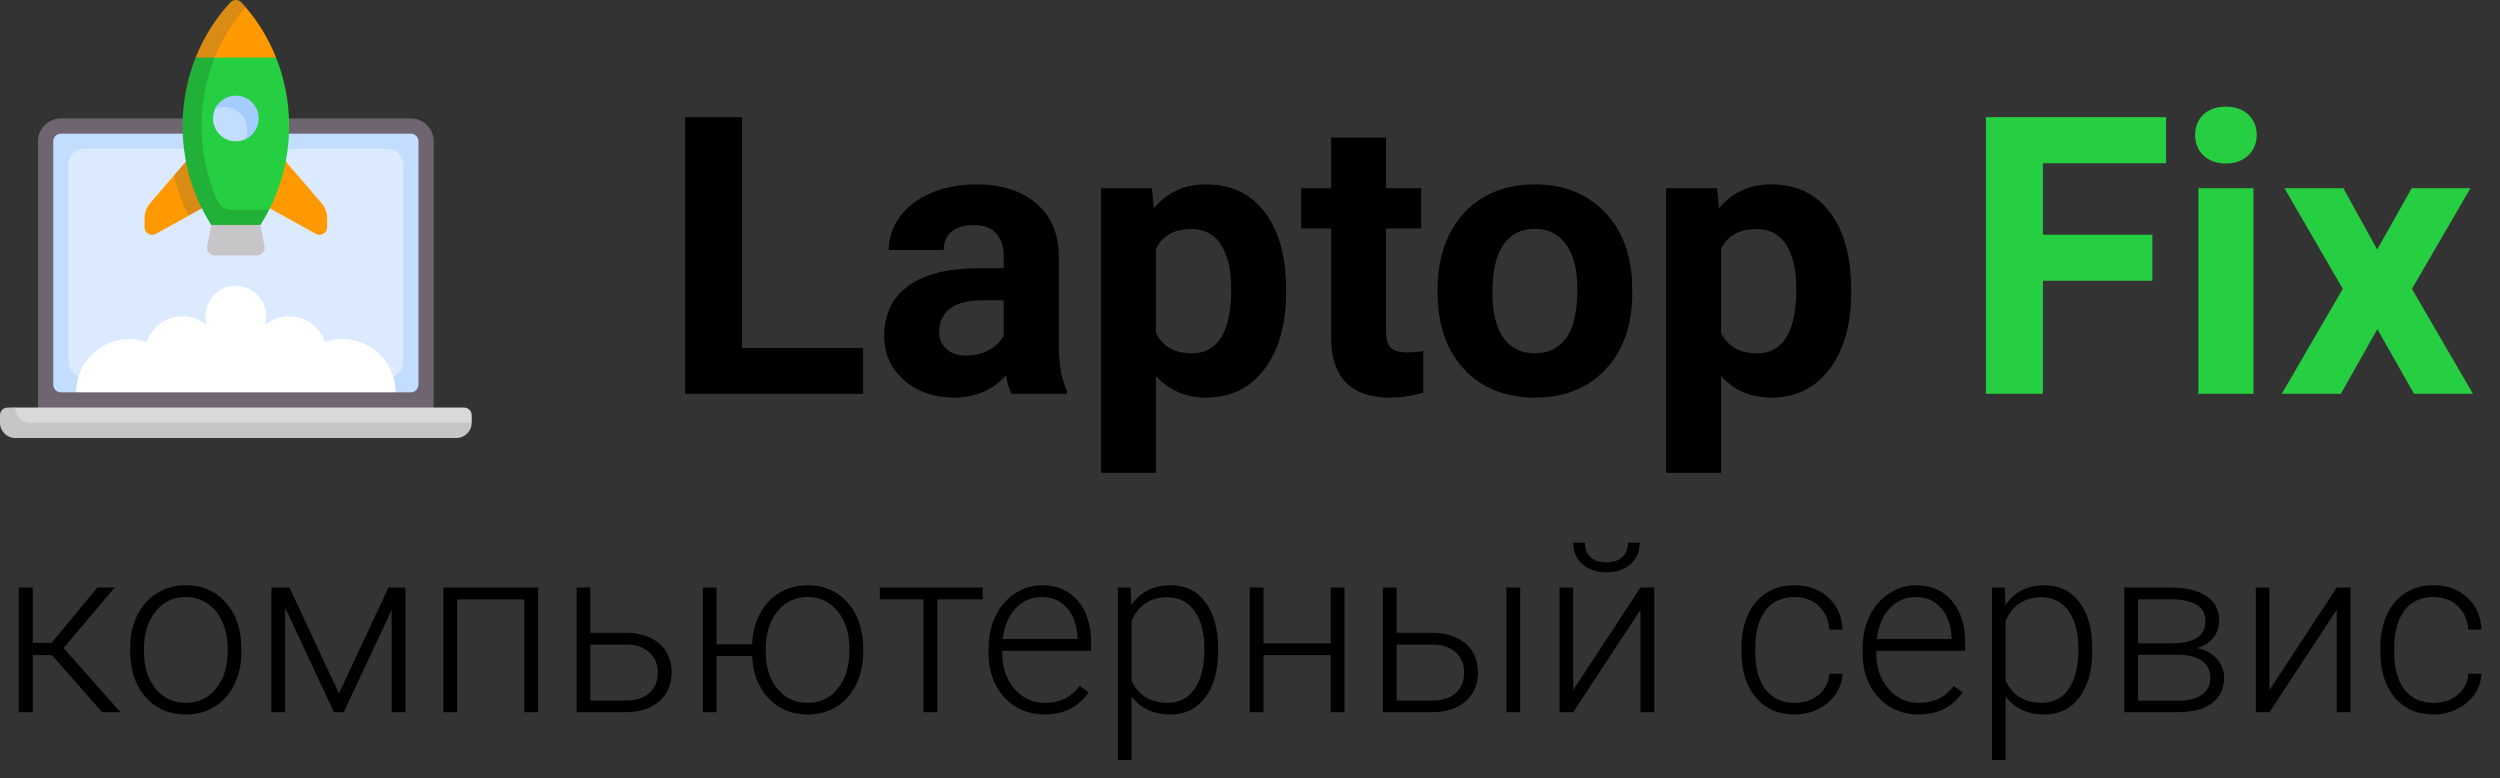 <svg width="212" height="66" viewBox="0 0 212 66" fill="none" xmlns="http://www.w3.org/2000/svg">
<rect x="0" y="0" width="212" height="66" fill="#333333" stroke="none"/>
<path d="M62.929 29.509H73.193V33.392H58.095V9.931H62.929V29.509ZM85.777 33.392C85.562 32.973 85.407 32.452 85.31 31.829C84.182 33.086 82.716 33.714 80.911 33.714C79.203 33.714 77.785 33.22 76.657 32.232C75.54 31.243 74.981 29.997 74.981 28.493C74.981 26.646 75.664 25.228 77.028 24.239C78.403 23.251 80.385 22.752 82.974 22.741H85.117V21.742C85.117 20.936 84.907 20.292 84.488 19.808C84.08 19.325 83.43 19.083 82.539 19.083C81.754 19.083 81.137 19.271 80.686 19.647C80.245 20.023 80.025 20.539 80.025 21.194H75.368C75.368 20.184 75.68 19.25 76.303 18.39C76.926 17.531 77.807 16.86 78.945 16.376C80.084 15.882 81.362 15.635 82.78 15.635C84.929 15.635 86.631 16.177 87.888 17.262C89.156 18.337 89.79 19.851 89.79 21.806V29.363C89.8 31.018 90.031 32.269 90.482 33.118V33.392H85.777ZM81.926 30.153C82.614 30.153 83.248 30.003 83.828 29.702C84.408 29.39 84.837 28.977 85.117 28.461V25.464H83.376C81.045 25.464 79.805 26.27 79.654 27.881L79.638 28.155C79.638 28.735 79.842 29.213 80.251 29.589C80.659 29.965 81.217 30.153 81.926 30.153ZM109.061 24.836C109.061 27.521 108.449 29.675 107.224 31.297C106.01 32.908 104.367 33.714 102.293 33.714C100.532 33.714 99.108 33.102 98.023 31.877V40.095H93.367V15.957H97.685L97.846 17.665C98.974 16.312 100.446 15.635 102.261 15.635C104.41 15.635 106.08 16.43 107.272 18.02C108.465 19.61 109.061 21.801 109.061 24.594V24.836ZM104.404 24.497C104.404 22.875 104.114 21.624 103.534 20.743C102.965 19.862 102.132 19.422 101.037 19.422C99.576 19.422 98.571 19.98 98.023 21.097V28.235C98.593 29.385 99.608 29.96 101.069 29.96C103.292 29.96 104.404 28.139 104.404 24.497ZM117.537 11.671V15.957H120.518V19.373H117.537V28.074C117.537 28.719 117.66 29.181 117.907 29.46C118.154 29.739 118.627 29.879 119.325 29.879C119.841 29.879 120.297 29.841 120.695 29.766V33.295C119.782 33.574 118.842 33.714 117.875 33.714C114.609 33.714 112.944 32.065 112.88 28.767V19.373H110.334V15.957H112.88V11.671H117.537ZM121.903 24.513C121.903 22.784 122.236 21.242 122.902 19.889C123.568 18.535 124.524 17.488 125.771 16.747C127.027 16.006 128.483 15.635 130.137 15.635C132.49 15.635 134.407 16.355 135.89 17.794C137.383 19.234 138.215 21.189 138.387 23.659L138.419 24.852C138.419 27.527 137.673 29.675 136.18 31.297C134.687 32.908 132.683 33.714 130.169 33.714C127.656 33.714 125.647 32.908 124.143 31.297C122.65 29.686 121.903 27.494 121.903 24.723V24.513ZM126.56 24.852C126.56 26.506 126.872 27.774 127.495 28.654C128.118 29.525 129.009 29.96 130.169 29.96C131.297 29.96 132.178 29.53 132.812 28.671C133.446 27.8 133.763 26.415 133.763 24.513C133.763 22.891 133.446 21.634 132.812 20.743C132.178 19.851 131.287 19.405 130.137 19.405C128.999 19.405 128.118 19.851 127.495 20.743C126.872 21.624 126.56 22.993 126.56 24.852ZM156.982 24.836C156.982 27.521 156.37 29.675 155.145 31.297C153.931 32.908 152.288 33.714 150.214 33.714C148.453 33.714 147.029 33.102 145.944 31.877V40.095H141.288V15.957H145.606L145.767 17.665C146.895 16.312 148.367 15.635 150.182 15.635C152.331 15.635 154.001 16.43 155.193 18.02C156.386 19.61 156.982 21.801 156.982 24.594V24.836ZM152.325 24.497C152.325 22.875 152.035 21.624 151.455 20.743C150.886 19.862 150.053 19.422 148.958 19.422C147.497 19.422 146.492 19.98 145.944 21.097V28.235C146.514 29.385 147.529 29.96 148.99 29.96C151.213 29.96 152.325 28.139 152.325 24.497Z" fill="black"/>
<path d="M182.521 23.804H173.24V33.392H168.406V9.931H183.682V13.846H173.24V19.905H182.521V23.804ZM191.094 33.392H186.421V15.957H191.094V33.392ZM186.147 11.445C186.147 10.747 186.378 10.172 186.84 9.721C187.312 9.27 187.952 9.045 188.757 9.045C189.552 9.045 190.186 9.27 190.659 9.721C191.131 10.172 191.368 10.747 191.368 11.445C191.368 12.155 191.126 12.735 190.643 13.186C190.17 13.637 189.542 13.863 188.757 13.863C187.973 13.863 187.339 13.637 186.856 13.186C186.383 12.735 186.147 12.155 186.147 11.445ZM201.583 21.162L204.516 15.957H209.495L204.532 24.497L209.705 33.392H204.709L201.6 27.913L198.506 33.392H193.495L198.667 24.497L193.72 15.957H198.715L201.583 21.162Z" fill="#26CF41"/>
<path d="M3.226 35.851V11.98C3.226 10.911 4.092 10.044 5.161 10.044H34.839C35.908 10.044 36.774 10.911 36.774 11.98V35.851" fill="#6F6571"/>
<path d="M34.839 33.27H33.548L32.786 32.553H7.422L6.452 33.27H5.161C4.805 33.27 4.516 32.981 4.516 32.625V11.98C4.516 11.623 4.805 11.335 5.161 11.335H34.839C35.195 11.335 35.484 11.623 35.484 11.98V32.625C35.484 32.981 35.195 33.27 34.839 33.27V33.27Z" fill="#C3DDFF"/>
<path d="M32.903 31.98H7.097C6.384 31.98 5.807 31.402 5.807 30.689V13.915C5.807 13.203 6.384 12.625 7.097 12.625H32.903C33.616 12.625 34.194 13.203 34.194 13.915V30.689C34.194 31.402 33.616 31.98 32.903 31.98Z" fill="#DBEAFF"/>
<path d="M14.729 14.903L12.724 17.243C12.423 17.593 12.258 18.04 12.258 18.502V19.27C12.258 19.762 12.787 20.073 13.217 19.834L15.996 18.29L14.729 14.903Z" fill="#FF9900"/>
<path d="M15.996 18.29L18.065 17.141L16.129 13.27L14.729 14.903C15.028 16.076 15.452 17.21 15.996 18.29Z" fill="#DA8B14"/>
<path d="M23.871 13.27L27.276 17.242C27.577 17.593 27.742 18.04 27.742 18.502V19.27C27.742 19.762 27.213 20.073 26.783 19.834L21.935 17.141L23.871 13.27Z" fill="#FF9900"/>
<path d="M0.645 35.206V36.615H38.71L40 35.851V35.206C40 34.849 39.711 34.56 39.355 34.56H1.29C0.934 34.56 0.645 34.849 0.645 35.206V35.206Z" fill="#DAD8DB"/>
<path d="M23.413 4.883L17.78 3.89C16.797 5.927 16.24 8.237 16.24 10.689C16.24 13.804 17.142 16.687 18.672 19.076L22.824 17.786C23.9 15.677 24.516 13.263 24.516 10.689C24.516 8.628 24.122 6.666 23.413 4.883V4.883Z" fill="#26CF41"/>
<path d="M19.614 17.786C19.094 17.786 18.632 17.47 18.422 16.994C17.577 15.08 17.097 12.948 17.097 10.689C17.097 8.625 17.494 6.665 18.208 4.883L17.812 4.486L16.587 4.883C15.877 6.666 15.484 8.628 15.484 10.689C15.484 13.804 16.386 16.687 17.916 19.076L19.883 19.87L22.084 19.076C22.349 18.662 22.598 18.229 22.824 17.786H19.614Z" fill="#21B038"/>
<path d="M21.8 21.657H18.201C17.795 21.657 17.49 21.288 17.567 20.89L17.916 19.076H22.084L22.433 20.89C22.51 21.288 22.205 21.657 21.8 21.657V21.657Z" fill="#C8C5C9"/>
<path d="M21.719 10.027C21.719 10.812 21.468 11.505 20.797 11.809C20.554 11.919 20.284 11.98 20 11.98C18.931 11.98 18.065 11.113 18.065 10.044C18.065 9.761 18.125 9.493 18.234 9.25C18.537 8.577 19.214 8.321 20 8.321C21.069 8.321 21.719 8.958 21.719 10.027Z" fill="#C3DDFF"/>
<path d="M1.29 34.56H0.645C0.289 34.56 0 34.849 0 35.206V35.851C0 36.563 0.578 37.141 1.29 37.141H38.71C39.422 37.141 40 36.563 40 35.851H2.581C1.868 35.851 1.29 35.273 1.29 34.56V34.56Z" fill="#C8C5C9"/>
<path d="M29.032 28.754C28.514 28.754 28.019 28.845 27.556 29.006C27.122 27.737 25.932 26.819 24.516 26.819C23.727 26.819 23.013 27.113 22.452 27.584C22.528 27.341 22.581 27.087 22.581 26.819C22.581 25.393 21.425 24.238 20 24.238C18.575 24.238 17.419 25.393 17.419 26.819C17.419 27.087 17.472 27.341 17.548 27.584C16.988 27.113 16.274 26.819 15.484 26.819C14.068 26.819 12.878 27.737 12.444 29.006C11.981 28.845 11.486 28.754 10.968 28.754C8.474 28.754 6.452 30.776 6.452 33.27H33.549C33.548 30.776 31.526 28.754 29.032 28.754V28.754Z" fill="white"/>
<path d="M20.816 0.594C20.816 0.594 18.34 1.459 18.208 4.883L23.413 4.883C22.78 3.294 21.896 1.845 20.816 0.594V0.594Z" fill="#FF9900"/>
<path d="M20.817 0.594C20.701 0.46 20.585 0.33 20.465 0.201C20.217 -0.067 19.783 -0.067 19.535 0.201C18.295 1.539 17.287 3.125 16.587 4.883L18.208 4.883C18.843 3.301 19.739 1.842 20.817 0.594V0.594Z" fill="#DA8B14"/>
<path d="M20 8.109C19.215 8.109 18.538 8.578 18.234 9.25C18.477 9.141 18.749 9.076 19.032 9.076C20.101 9.076 20.968 9.943 20.968 11.012C20.968 11.296 20.906 11.566 20.797 11.809C21.468 11.505 21.936 10.829 21.936 10.044C21.936 8.975 21.069 8.109 20 8.109V8.109Z" fill="#A4CCFF"/>
<path d="M4.395 55.548H2.773V60.392H1.592V49.825H2.773V54.513H4.375L8.252 49.825H9.727L5.391 54.952L10.205 60.392H8.662L4.395 55.548ZM11.035 54.952C11.035 53.937 11.23 53.022 11.621 52.208C12.018 51.394 12.575 50.763 13.291 50.314C14.014 49.858 14.831 49.63 15.742 49.63C17.148 49.63 18.288 50.125 19.16 51.114C20.033 52.097 20.469 53.403 20.469 55.031V55.275C20.469 56.297 20.27 57.218 19.873 58.038C19.482 58.852 18.929 59.48 18.213 59.923C17.497 60.366 16.68 60.587 15.762 60.587C14.362 60.587 13.223 60.096 12.344 59.112C11.471 58.123 11.035 56.814 11.035 55.187V54.952ZM12.207 55.275C12.207 56.538 12.533 57.576 13.184 58.39C13.841 59.197 14.7 59.601 15.762 59.601C16.816 59.601 17.669 59.197 18.32 58.39C18.978 57.576 19.307 56.505 19.307 55.177V54.952C19.307 54.145 19.157 53.406 18.857 52.736C18.558 52.065 18.138 51.547 17.598 51.183C17.057 50.812 16.439 50.626 15.742 50.626C14.7 50.626 13.851 51.036 13.193 51.857C12.536 52.67 12.207 53.738 12.207 55.06V55.275ZM28.74 58.81L32.94 49.825H34.385V60.392H33.213V51.72L29.15 60.392H28.32L24.18 51.525V60.392H23.018V49.825H24.551L28.74 58.81ZM45.635 60.392H44.463V50.831H38.77V60.392H37.598V49.825H45.635V60.392ZM50.059 53.663H53.105C53.887 53.663 54.57 53.806 55.156 54.093C55.749 54.373 56.195 54.764 56.494 55.265C56.8 55.766 56.953 56.349 56.953 57.013C56.953 58.035 56.602 58.855 55.898 59.474C55.202 60.086 54.258 60.392 53.066 60.392H48.897V49.825H50.059V53.663ZM50.059 54.659V59.406H53.086C53.926 59.406 54.583 59.194 55.059 58.771C55.54 58.347 55.781 57.768 55.781 57.032C55.781 56.329 55.547 55.763 55.078 55.333C54.616 54.897 53.981 54.672 53.174 54.659H50.059ZM60.762 54.64H63.779C63.812 53.676 64.033 52.81 64.443 52.042C64.853 51.267 65.41 50.672 66.113 50.255C66.816 49.838 67.604 49.63 68.477 49.63C69.876 49.63 71.012 50.125 71.885 51.114C72.764 52.104 73.203 53.413 73.203 55.04V55.275C73.203 56.29 73.005 57.208 72.607 58.029C72.21 58.849 71.654 59.48 70.938 59.923C70.221 60.366 69.408 60.587 68.496 60.587C67.148 60.587 66.042 60.131 65.176 59.22C64.31 58.302 63.844 57.107 63.779 55.636H60.762V60.392H59.6V49.825H60.762V54.64ZM64.932 55.275C64.932 56.538 65.257 57.576 65.908 58.39C66.566 59.197 67.428 59.601 68.496 59.601C69.544 59.601 70.394 59.197 71.045 58.39C71.703 57.576 72.031 56.505 72.031 55.177V54.952C72.031 53.702 71.703 52.67 71.045 51.857C70.387 51.036 69.531 50.626 68.477 50.626C67.428 50.626 66.576 51.036 65.918 51.857C65.26 52.67 64.932 53.738 64.932 55.06V55.275ZM83.33 50.822H79.482V60.392H78.311V50.822H74.609V49.825H83.33V50.822ZM88.564 60.587C87.666 60.587 86.852 60.366 86.123 59.923C85.4 59.48 84.837 58.865 84.434 58.077C84.03 57.283 83.828 56.394 83.828 55.411V54.991C83.828 53.976 84.023 53.061 84.414 52.247C84.811 51.434 85.361 50.795 86.064 50.333C86.768 49.864 87.529 49.63 88.35 49.63C89.632 49.63 90.648 50.069 91.397 50.948C92.152 51.821 92.529 53.016 92.529 54.532V55.187H84.99V55.411C84.99 56.609 85.332 57.609 86.016 58.409C86.706 59.204 87.572 59.601 88.613 59.601C89.238 59.601 89.788 59.487 90.264 59.259C90.745 59.031 91.182 58.666 91.572 58.165L92.305 58.722C91.445 59.965 90.199 60.587 88.564 60.587ZM88.35 50.626C87.471 50.626 86.728 50.948 86.123 51.593C85.524 52.237 85.159 53.103 85.029 54.191H91.367V54.064C91.335 53.048 91.045 52.221 90.498 51.583C89.951 50.945 89.235 50.626 88.35 50.626ZM103.301 55.216C103.301 56.863 102.936 58.172 102.207 59.142C101.478 60.105 100.501 60.587 99.277 60.587C97.832 60.587 96.725 60.079 95.957 59.064V64.454H94.795V49.825H95.879L95.938 51.319C96.699 50.193 97.803 49.63 99.248 49.63C100.511 49.63 101.501 50.109 102.217 51.066C102.939 52.023 103.301 53.351 103.301 55.05V55.216ZM102.129 55.011C102.129 53.663 101.852 52.599 101.299 51.818C100.745 51.036 99.974 50.646 98.984 50.646C98.268 50.646 97.653 50.818 97.139 51.163C96.624 51.508 96.231 52.01 95.957 52.667V57.736C96.237 58.341 96.637 58.803 97.158 59.122C97.679 59.441 98.294 59.601 99.004 59.601C99.987 59.601 100.752 59.21 101.299 58.429C101.852 57.641 102.129 56.502 102.129 55.011ZM114.014 60.392H112.842V55.548H107.148V60.392H105.977V49.825H107.148V54.562H112.842V49.825H114.014V60.392ZM118.438 53.663H121.484C122.266 53.663 122.949 53.806 123.535 54.093C124.128 54.373 124.574 54.764 124.873 55.265C125.179 55.766 125.332 56.349 125.332 57.013C125.332 58.035 124.98 58.855 124.277 59.474C123.581 60.086 122.637 60.392 121.445 60.392H117.275V49.825H118.438V53.663ZM118.438 54.659V59.406H121.465C122.305 59.406 122.962 59.194 123.438 58.771C123.919 58.347 124.16 57.768 124.16 57.032C124.16 56.329 123.926 55.763 123.457 55.333C122.995 54.897 122.36 54.672 121.553 54.659H118.438ZM128.916 60.392H127.744V49.825H128.916V60.392ZM139.111 49.825H140.283V60.392H139.111V51.71L133.408 60.392H132.246V49.825H133.408V58.517L139.111 49.825ZM139.053 46.017C139.053 46.766 138.796 47.371 138.281 47.833C137.773 48.295 137.09 48.527 136.23 48.527C135.384 48.527 134.701 48.299 134.18 47.843C133.665 47.381 133.408 46.772 133.408 46.017H134.404C134.404 46.557 134.564 46.971 134.883 47.257C135.208 47.544 135.658 47.687 136.23 47.687C136.803 47.687 137.249 47.537 137.568 47.237C137.894 46.938 138.057 46.531 138.057 46.017H139.053ZM152.188 59.601C153.001 59.601 153.682 59.373 154.229 58.917C154.782 58.455 155.081 57.859 155.127 57.13H156.25C156.217 57.775 156.016 58.364 155.645 58.898C155.273 59.425 154.779 59.838 154.16 60.138C153.548 60.437 152.891 60.587 152.188 60.587C150.801 60.587 149.701 60.105 148.887 59.142C148.079 58.178 147.676 56.883 147.676 55.255V54.904C147.676 53.862 147.858 52.941 148.223 52.14C148.587 51.339 149.108 50.721 149.785 50.284C150.469 49.848 151.266 49.63 152.178 49.63C153.337 49.63 154.29 49.975 155.039 50.665C155.794 51.355 156.198 52.264 156.25 53.39H155.127C155.075 52.563 154.775 51.896 154.229 51.388C153.688 50.88 153.005 50.626 152.178 50.626C151.123 50.626 150.303 51.007 149.717 51.769C149.137 52.531 148.848 53.598 148.848 54.972V55.314C148.848 56.661 149.137 57.713 149.717 58.468C150.303 59.223 151.126 59.601 152.188 59.601ZM162.686 60.587C161.787 60.587 160.973 60.366 160.244 59.923C159.521 59.48 158.958 58.865 158.555 58.077C158.151 57.283 157.949 56.394 157.949 55.411V54.991C157.949 53.976 158.145 53.061 158.535 52.247C158.932 51.434 159.482 50.795 160.186 50.333C160.889 49.864 161.65 49.63 162.471 49.63C163.753 49.63 164.769 50.069 165.518 50.948C166.273 51.821 166.65 53.016 166.65 54.532V55.187H159.111V55.411C159.111 56.609 159.453 57.609 160.137 58.409C160.827 59.204 161.693 59.601 162.734 59.601C163.359 59.601 163.91 59.487 164.385 59.259C164.867 59.031 165.303 58.666 165.693 58.165L166.426 58.722C165.566 59.965 164.32 60.587 162.686 60.587ZM162.471 50.626C161.592 50.626 160.85 50.948 160.244 51.593C159.645 52.237 159.281 53.103 159.15 54.191H165.488V54.064C165.456 53.048 165.166 52.221 164.619 51.583C164.072 50.945 163.356 50.626 162.471 50.626ZM177.422 55.216C177.422 56.863 177.057 58.172 176.328 59.142C175.599 60.105 174.622 60.587 173.398 60.587C171.953 60.587 170.846 60.079 170.078 59.064V64.454H168.916V49.825H170L170.059 51.319C170.82 50.193 171.924 49.63 173.369 49.63C174.632 49.63 175.622 50.109 176.338 51.066C177.061 52.023 177.422 53.351 177.422 55.05V55.216ZM176.25 55.011C176.25 53.663 175.973 52.599 175.42 51.818C174.867 51.036 174.095 50.646 173.105 50.646C172.389 50.646 171.774 50.818 171.26 51.163C170.745 51.508 170.352 52.01 170.078 52.667V57.736C170.358 58.341 170.758 58.803 171.279 59.122C171.8 59.441 172.415 59.601 173.125 59.601C174.108 59.601 174.873 59.21 175.42 58.429C175.973 57.641 176.25 56.502 176.25 55.011ZM180.146 60.392V49.825H184.023C185.365 49.825 186.393 50.066 187.109 50.548C187.826 51.023 188.184 51.723 188.184 52.648C188.184 53.175 188.024 53.647 187.705 54.064C187.386 54.474 186.921 54.773 186.309 54.962C186.999 55.092 187.552 55.389 187.969 55.851C188.392 56.313 188.604 56.85 188.604 57.462C188.604 58.393 188.258 59.116 187.568 59.63C186.885 60.138 185.915 60.392 184.658 60.392H180.146ZM181.309 55.529V59.415H184.697C185.576 59.415 186.253 59.246 186.729 58.907C187.204 58.569 187.441 58.081 187.441 57.443C187.441 56.857 187.204 56.391 186.729 56.046C186.253 55.701 185.576 55.529 184.697 55.529H181.309ZM181.309 54.552H184.268C186.104 54.526 187.021 53.901 187.021 52.677C187.021 52.032 186.768 51.564 186.26 51.271C185.758 50.971 185.013 50.822 184.023 50.822H181.309V54.552ZM198.154 49.825H199.326V60.392H198.154V51.71L192.451 60.392H191.289V49.825H192.451V58.517L198.154 49.825ZM206.367 59.601C207.181 59.601 207.861 59.373 208.408 58.917C208.962 58.455 209.261 57.859 209.307 57.13H210.43C210.397 57.775 210.195 58.364 209.824 58.898C209.453 59.425 208.958 59.838 208.34 60.138C207.728 60.437 207.07 60.587 206.367 60.587C204.98 60.587 203.88 60.105 203.066 59.142C202.259 58.178 201.855 56.883 201.855 55.255V54.904C201.855 53.862 202.038 52.941 202.402 52.14C202.767 51.339 203.288 50.721 203.965 50.284C204.648 49.848 205.446 49.63 206.357 49.63C207.516 49.63 208.47 49.975 209.219 50.665C209.974 51.355 210.378 52.264 210.43 53.39H209.307C209.255 52.563 208.955 51.896 208.408 51.388C207.868 50.88 207.184 50.626 206.357 50.626C205.303 50.626 204.482 51.007 203.896 51.769C203.317 52.531 203.027 53.598 203.027 54.972V55.314C203.027 56.661 203.317 57.713 203.896 58.468C204.482 59.223 205.306 59.601 206.367 59.601Z" fill="black"/>
</svg>
